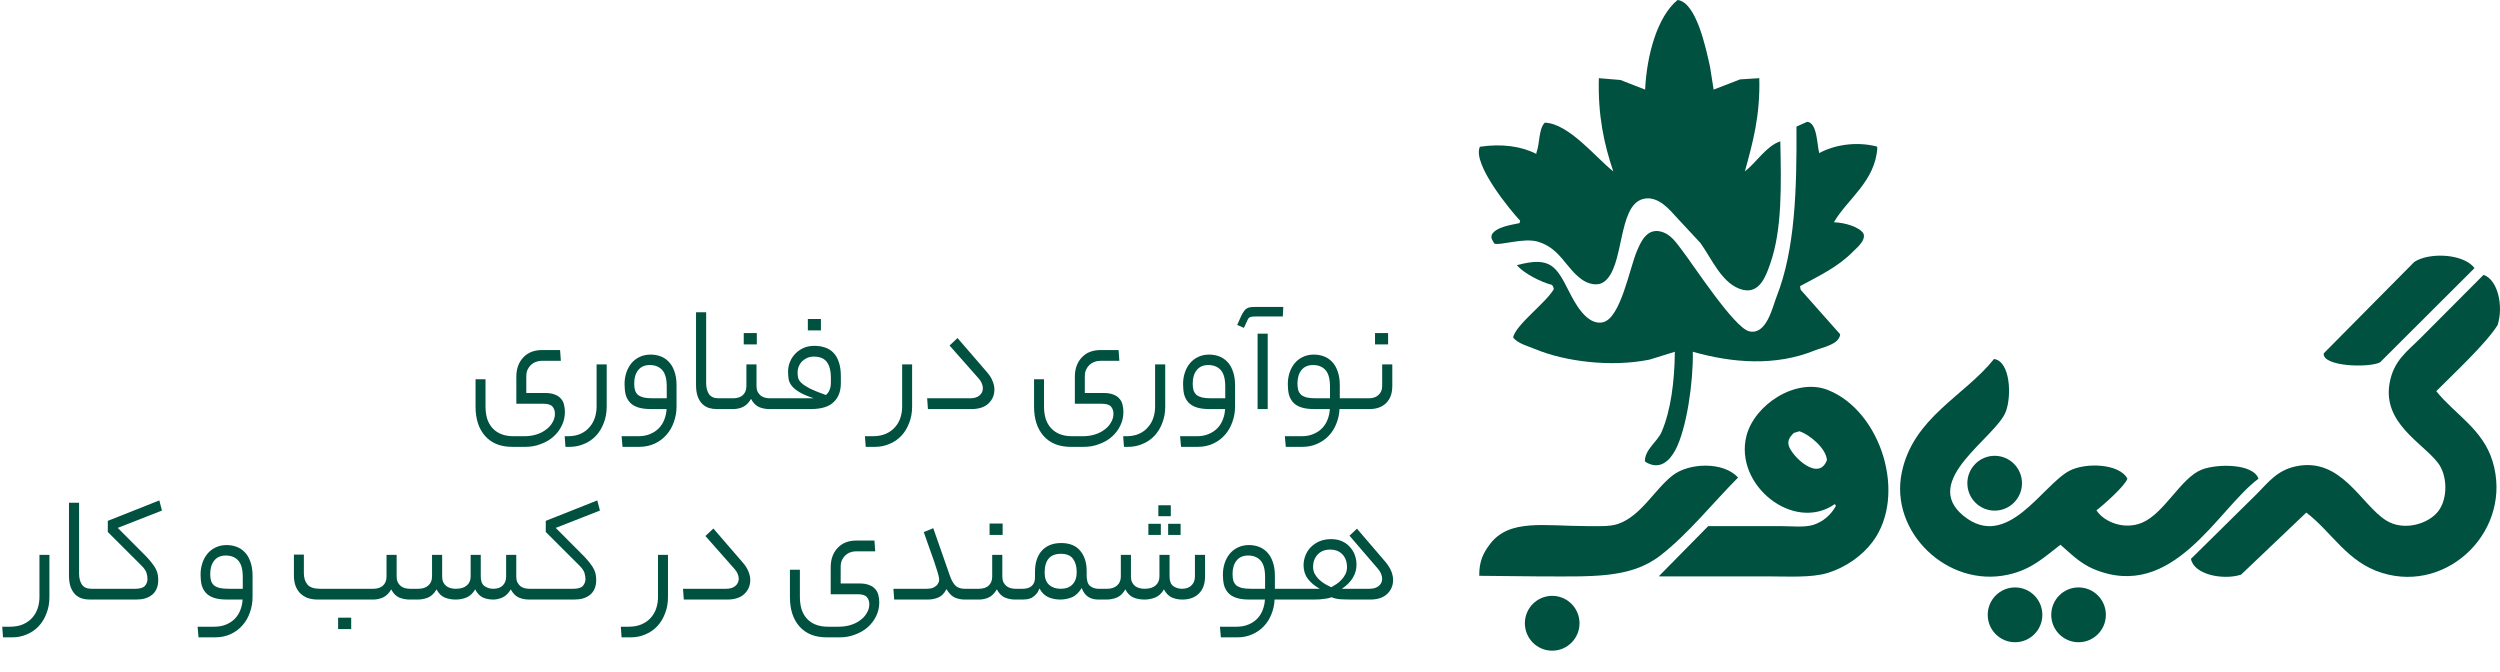 <svg xmlns="http://www.w3.org/2000/svg" xmlns:xlink="http://www.w3.org/1999/xlink" width="201" height="54" xml:space="preserve">  <defs>    <clipPath id="clip0">      <rect x="327" y="216" width="201" height="54"></rect>    </clipPath>  </defs>  <g clip-path="url(#clip0)" transform="translate(-327 -216)">    <path d="M124.796 47.763C126.009 47.763 126.993 48.747 126.993 49.96 126.993 51.174 126.009 52.158 124.796 52.158 123.583 52.158 122.6 51.174 122.6 49.96 122.6 48.747 123.583 47.763 124.796 47.763Z" fill="#005140" fill-rule="evenodd" transform="matrix(1 0 0 1.003 327 216)"></path>    <path d="M139.739 38.281C137.722 40.299 135.734 42.798 133.496 44.527 131.049 46.418 127.923 46.202 123.59 46.202 122.037 46.187 120.483 46.171 118.93 46.156 118.92 44.939 119.283 44.293 119.79 43.621 121.349 41.556 124.177 42.173 127.616 42.173 128.506 42.173 129.43 42.227 130.104 41.992 131.957 41.346 133.032 39.222 134.492 38.1 135.813 37.083 138.584 36.994 139.739 38.281L139.739 38.281Z" fill="#005140" fill-rule="evenodd" transform="matrix(1 0 0 1.003 327 216)"></path>    <path d="M134.877 0C136.369 0.167 137.144 3.802 137.486 5.351 137.583 5.962 137.679 6.572 137.776 7.183 138.484 6.91 139.193 6.637 139.902 6.363 140.417 6.331 140.932 6.299 141.447 6.267 141.528 9.292 140.916 11.456 140.288 13.739 141.174 13.068 142.029 11.68 143.138 11.329 143.208 14.84 143.3 18.398 142.317 21.163 142.019 22 141.522 23.558 140.143 23.236 138.469 22.845 137.612 20.705 136.713 19.476 136.069 18.785 135.424 18.094 134.78 17.403 134.292 16.882 133.308 15.614 132.075 15.957 130.021 16.526 130.628 21.466 128.935 22.609 128.378 22.985 127.616 22.714 127.196 22.416 125.875 21.48 125.461 19.929 123.669 19.379 122.515 19.026 120.605 19.708 120.142 19.524 120.035 19.302 119.822 19.116 119.949 18.801 120.269 18.21 121.418 18.039 122.171 17.885 122.187 17.821 122.203 17.756 122.22 17.692 121.511 16.95 118.342 13.149 118.983 11.763 120.751 11.499 122.335 11.723 123.524 12.341 123.524 12.309 123.524 12.277 123.524 12.245 123.816 11.508 123.691 10.355 124.2 9.834 126.14 9.883 128.404 12.741 129.708 13.739 128.957 11.53 128.466 9.242 128.548 6.267 129.128 6.315 129.708 6.363 130.288 6.412 130.948 6.669 131.608 6.926 132.268 7.183 132.397 4.433 133.242 1.33 134.877 0L134.877 0Z" fill="#005140" fill-rule="evenodd" transform="matrix(1 0 0 1.003 327 216)"></path>    <path d="M145.302 9.762C146.107 9.849 146.078 11.546 146.265 12.272 147.461 11.624 149.204 11.317 150.89 11.741 150.906 11.773 150.922 11.805 150.938 11.838 150.782 14.514 148.545 15.95 147.47 17.773 147.47 17.789 147.47 17.805 147.47 17.821 148.275 17.834 149.531 18.191 149.83 18.738 150.02 19.299 149.253 19.893 148.963 20.186 147.751 21.411 146.329 22.071 144.724 22.937 144.74 23.033 144.756 23.13 144.772 23.226 145.832 24.416 146.892 25.607 147.951 26.797 147.876 27.62 146.533 27.837 145.88 28.101 142.75 29.363 139.308 29.106 136.102 28.197 136.147 30.68 135.597 34.383 134.705 36.063 134.249 36.921 133.455 37.733 132.297 37.028 132.281 36.996 132.265 36.964 132.248 36.932 132.278 35.997 133.258 35.403 133.597 34.615 134.337 32.896 134.638 30.551 134.657 28.197 133.982 28.406 133.308 28.615 132.634 28.824 129.49 29.468 125.747 28.947 123.482 28.004 122.879 27.753 122.006 27.54 121.651 27.039 121.911 25.989 124.289 24.282 124.927 23.178 124.891 22.963 124.867 22.975 124.782 22.84 123.871 22.605 122.563 21.931 121.988 21.296 121.988 21.28 121.988 21.264 121.988 21.248 124.701 20.527 125.13 21.365 126.179 23.419 126.575 24.194 127.564 26.135 128.877 25.832 130.31 25.502 131.012 21.492 131.622 20.09 131.902 19.447 132.369 18.323 133.453 18.545 134.293 18.718 134.737 19.414 135.187 19.993 136.128 21.205 139.418 26.266 140.63 26.556 142.034 26.891 142.507 24.614 142.846 23.757 144.328 20.003 144.467 15.216 144.435 10.148 144.724 10.02 145.013 9.891 145.302 9.762L145.302 9.762Z" fill="#005140" fill-rule="evenodd" transform="matrix(1 0 0 1.003 327 216)"></path>    <path d="M198.952 21.489 191.353 29.048C190.438 29.504 186.69 29.385 186.829 28.324 189.265 25.887 191.675 23.43 194.112 20.992 195.321 20.208 198.07 20.326 198.952 21.49L198.952 21.489Z" fill="#005140" fill-rule="evenodd" transform="matrix(1 0 0 1.003 327 216)"></path>    <path d="M199.676 22.033C200.819 22.415 201.301 24.524 200.807 26.061 199.853 27.581 197.114 30.102 195.876 31.356 197.377 33.221 199.606 34.386 200.4 36.968 202.065 42.389 196.913 47.579 191.533 45.93 188.695 45.06 187.511 42.675 185.427 41.087L180.179 46.066C178.692 46.531 176.377 46.043 176.153 44.798 177.917 43.064 179.682 41.328 181.446 39.593 182.364 38.674 183.077 37.692 184.612 37.376 188.255 36.626 189.825 40.456 191.85 41.721 193.27 42.608 195.273 42.001 196.057 40.951 196.823 39.925 196.772 38.09 196.012 37.104 194.771 35.495 191.557 33.923 192.121 30.723 192.443 28.896 193.549 28.162 194.609 27.102 196.298 25.412 197.987 23.722 199.676 22.033L199.676 22.033Z" fill="#005140" fill-rule="evenodd" transform="matrix(1 0 0 1.003 327 216)"></path>    <path d="M160.321 28.776C161.624 28.966 161.752 31.706 161.271 32.986 160.483 35.081 154.35 38.518 157.878 41.359 161.388 44.184 164.198 38.881 166.382 37.738 167.697 37.05 170.422 37.165 171.042 38.371 170.855 38.952 169.079 40.513 168.554 40.906 169.155 41.842 170.785 42.502 172.218 41.902 174.03 41.143 175.34 38.303 177.013 37.647 178.264 37.157 181.16 37.15 181.582 38.371 178.308 40.789 174.719 48.289 168.328 45.613 167.215 45.147 166.499 44.382 165.659 43.667 164.365 44.651 163.368 45.642 161.452 46.066 156.576 47.143 151.906 42.639 152.902 37.874 153.826 33.455 157.92 31.765 160.321 28.776L160.321 28.776Z" fill="#005140" fill-rule="evenodd" transform="matrix(1 0 0 1.003 327 216)"></path>    <path d="M146.976 31.266C151.246 32.964 153.364 39.703 150.55 43.441 149.718 44.545 148.405 45.482 146.931 45.93 145.622 46.328 143.726 46.202 142.046 46.202 139.166 46.202 136.286 46.202 133.406 46.202 133.406 46.187 133.406 46.171 133.406 46.156 134.717 44.829 136.029 43.501 137.341 42.173 137.356 42.173 137.371 42.173 137.386 42.173 139.301 42.173 141.216 42.173 143.131 42.173 143.974 42.173 145.06 42.293 145.755 42.083 146.581 41.833 147.23 41.251 147.61 40.544 147.579 40.499 147.549 40.453 147.519 40.408 144.216 42.713 139.401 38.88 140.417 34.932 141.063 32.423 144.412 30.246 146.976 31.266L146.976 31.266ZM144.669 34.569C144.519 34.615 144.368 34.66 144.217 34.705 144.034 34.922 143.682 35.196 143.81 35.701 144.022 36.536 146.219 38.675 146.886 36.878 146.821 35.934 145.472 34.819 144.669 34.569L144.669 34.569Z" fill="#005140" fill-rule="evenodd" transform="matrix(1 0 0 1.003 327 216)"></path>    <path d="M160.372 36.537C161.584 36.537 162.568 37.521 162.568 38.734 162.568 39.948 161.584 40.932 160.372 40.932 159.159 40.932 158.175 39.948 158.175 38.734 158.175 37.521 159.159 36.537 160.372 36.537Z" fill="#005140" fill-rule="evenodd" transform="matrix(1 0 0 1.003 327 216)"></path>    <path d="M162.009 47.087C163.222 47.087 164.205 48.071 164.205 49.284 164.205 50.498 163.222 51.481 162.009 51.481 160.796 51.481 159.813 50.498 159.813 49.284 159.813 48.071 160.796 47.087 162.009 47.087Z" fill="#005140" fill-rule="evenodd" transform="matrix(1 0 0 1.003 327 216)"></path>    <path d="M167.116 47.087C168.329 47.087 169.312 48.071 169.312 49.284 169.312 50.498 168.329 51.481 167.116 51.481 165.903 51.481 164.92 50.498 164.92 49.284 164.92 48.071 165.903 47.087 167.116 47.087Z" fill="#005140" fill-rule="evenodd" transform="matrix(1 0 0 1.003 327 216)"></path>    <path d="M42.139 34.968C42.489 34.968 42.815 34.923 43.115 34.831 43.415 34.739 43.674 34.61 43.891 34.443 44.116 34.284 44.291 34.092 44.416 33.867 44.55 33.65 44.617 33.417 44.617 33.166 44.617 32.941 44.554 32.753 44.429 32.603 44.304 32.445 44.058 32.365 43.691 32.365L41.513 32.365 41.513 30.2C41.513 29.566 41.697 29.053 42.064 28.661 42.431 28.26 42.94 28.06 43.59 28.06L45.03 28.06 45.092 28.924 43.54 28.924C43.382 28.924 43.227 28.953 43.077 29.011 42.936 29.061 42.806 29.14 42.689 29.249 42.581 29.349 42.489 29.478 42.414 29.637 42.347 29.787 42.314 29.966 42.314 30.175L42.314 31.502 43.841 31.502C44.15 31.502 44.404 31.544 44.604 31.627 44.813 31.702 44.976 31.81 45.092 31.952 45.218 32.086 45.301 32.244 45.343 32.428 45.393 32.611 45.418 32.808 45.418 33.016 45.418 33.408 45.334 33.775 45.167 34.117 45.001 34.46 44.775 34.756 44.492 35.006 44.208 35.256 43.87 35.452 43.478 35.594 43.094 35.745 42.685 35.82 42.251 35.82L41.188 35.82C40.253 35.82 39.527 35.532 39.01 34.956 38.493 34.38 38.234 33.592 38.234 32.59L38.234 30.4 39.035 30.4 39.035 32.566C39.035 32.924 39.077 33.25 39.16 33.542 39.252 33.834 39.389 34.084 39.573 34.293 39.765 34.51 40.003 34.676 40.286 34.793 40.57 34.91 40.912 34.968 41.313 34.968L42.139 34.968ZM45.4 34.968 45.638 34.968C46.047 34.968 46.397 34.902 46.689 34.768 46.981 34.635 47.219 34.455 47.403 34.23 47.594 34.013 47.736 33.763 47.828 33.479 47.92 33.196 47.966 32.899 47.966 32.59L47.966 29.211 48.779 29.211 48.779 32.59C48.779 33.074 48.7 33.512 48.542 33.905 48.391 34.305 48.183 34.647 47.916 34.931 47.649 35.215 47.332 35.432 46.965 35.582 46.606 35.74 46.214 35.82 45.788 35.82L45.463 35.82 45.4 34.968ZM51.303 34.968C51.67 34.968 51.991 34.91 52.267 34.793 52.55 34.676 52.788 34.518 52.98 34.318 53.172 34.117 53.318 33.884 53.418 33.617 53.518 33.358 53.577 33.083 53.593 32.791L52.342 32.791C51.916 32.791 51.566 32.745 51.29 32.653 51.015 32.561 50.798 32.428 50.639 32.253 50.481 32.077 50.368 31.869 50.302 31.627 50.243 31.377 50.214 31.097 50.214 30.788 50.214 30.471 50.26 30.171 50.352 29.887 50.444 29.604 50.577 29.353 50.752 29.136 50.927 28.919 51.144 28.748 51.403 28.623 51.67 28.49 51.975 28.423 52.317 28.423 52.592 28.423 52.855 28.469 53.105 28.561 53.355 28.652 53.577 28.798 53.768 28.999 53.96 29.191 54.111 29.445 54.219 29.762 54.336 30.071 54.394 30.446 54.394 30.888L54.394 32.59C54.394 33.016 54.323 33.425 54.181 33.817 54.048 34.209 53.852 34.551 53.593 34.843 53.335 35.144 53.017 35.382 52.642 35.557 52.267 35.732 51.845 35.82 51.378 35.82L50.051 35.82 49.976 34.968 51.303 34.968ZM50.99 30.738C50.99 30.947 51.011 31.126 51.053 31.276 51.103 31.427 51.182 31.552 51.29 31.652 51.407 31.744 51.562 31.815 51.753 31.865 51.945 31.906 52.187 31.927 52.479 31.927L53.606 31.927 53.606 30.988C53.606 30.371 53.485 29.929 53.243 29.662 53.001 29.395 52.667 29.261 52.242 29.261 51.841 29.261 51.532 29.395 51.315 29.662 51.099 29.929 50.99 30.288 50.99 30.738ZM57.626 32.791C57.409 32.791 57.2 32.761 57 32.703 56.8 32.636 56.621 32.528 56.462 32.378 56.312 32.228 56.191 32.032 56.099 31.79 56.007 31.539 55.961 31.231 55.961 30.863L55.961 25.031 56.775 25.031 56.775 30.713C56.775 31.064 56.85 31.356 57 31.589 57.159 31.815 57.413 31.927 57.764 31.927L57.976 31.927C58.16 31.927 58.252 32.069 58.252 32.353 58.252 32.645 58.16 32.791 57.976 32.791L57.626 32.791ZM58.934 31.927C59.284 31.927 59.551 31.84 59.735 31.664 59.918 31.489 60.01 31.247 60.01 30.939L60.01 29.211 60.823 29.211 60.823 30.939C60.823 31.122 60.852 31.276 60.911 31.402 60.978 31.527 61.061 31.631 61.161 31.714 61.261 31.79 61.374 31.844 61.499 31.877 61.624 31.91 61.754 31.927 61.887 31.927L62.263 31.927C62.454 31.927 62.551 32.069 62.551 32.353 62.551 32.645 62.454 32.791 62.263 32.791L61.862 32.791C61.562 32.791 61.282 32.736 61.024 32.628 60.765 32.511 60.552 32.294 60.385 31.977 60.193 32.294 59.972 32.511 59.722 32.628 59.48 32.736 59.217 32.791 58.934 32.791L57.982 32.791C57.874 32.791 57.803 32.758 57.77 32.691 57.728 32.624 57.707 32.52 57.707 32.378 57.707 32.228 57.728 32.115 57.77 32.04 57.803 31.965 57.874 31.927 57.982 31.927L58.934 31.927ZM60.848 27.609 59.797 27.609 59.797 26.696 60.848 26.696 60.848 27.609ZM64.375 31.927C64.592 31.927 64.776 31.927 64.926 31.927 65.085 31.919 65.251 31.919 65.426 31.927 64.951 31.769 64.575 31.61 64.3 31.452 64.033 31.293 63.829 31.131 63.687 30.963 63.545 30.797 63.453 30.617 63.411 30.425 63.378 30.225 63.361 30.004 63.361 29.762 63.361 29.529 63.407 29.291 63.499 29.049 63.591 28.807 63.724 28.59 63.9 28.398 64.083 28.198 64.304 28.035 64.563 27.91 64.83 27.785 65.135 27.722 65.476 27.722 65.794 27.722 66.081 27.768 66.34 27.86 66.599 27.943 66.82 28.081 67.003 28.273 67.195 28.465 67.341 28.715 67.441 29.024 67.55 29.332 67.604 29.712 67.604 30.163L67.604 30.726C67.604 31.368 67.408 31.873 67.016 32.24 66.632 32.607 66.023 32.791 65.189 32.791L62.26 32.791C62.152 32.791 62.081 32.758 62.047 32.691 62.006 32.624 61.985 32.52 61.985 32.378 61.985 32.228 62.006 32.115 62.047 32.04 62.081 31.965 62.152 31.927 62.26 31.927L64.375 31.927ZM65.426 28.586C65.226 28.586 65.043 28.623 64.876 28.698 64.717 28.773 64.58 28.869 64.463 28.986 64.354 29.103 64.271 29.236 64.212 29.387 64.154 29.537 64.125 29.691 64.125 29.85 64.125 30.008 64.141 30.158 64.175 30.3 64.208 30.434 64.3 30.571 64.45 30.713 64.6 30.847 64.826 30.993 65.126 31.151 65.435 31.301 65.86 31.472 66.403 31.664 66.67 31.439 66.803 31.105 66.803 30.663L66.803 30.25C66.803 29.733 66.699 29.328 66.49 29.036 66.282 28.736 65.927 28.586 65.426 28.586ZM66.002 26.483 64.951 26.483 64.951 25.569 66.002 25.569 66.002 26.483ZM73.334 32.59C73.334 33.074 73.255 33.512 73.096 33.905 72.946 34.305 72.737 34.647 72.47 34.931 72.203 35.215 71.886 35.432 71.519 35.582 71.16 35.74 70.768 35.82 70.343 35.82L69.604 35.82 69.541 34.968 70.155 34.968C70.572 34.968 70.931 34.902 71.231 34.768 71.531 34.635 71.778 34.455 71.969 34.23 72.162 34.013 72.303 33.763 72.395 33.479 72.487 33.196 72.533 32.899 72.533 32.59L72.533 29.211 73.334 29.211 73.334 32.59ZM79.336 29.812C79.553 30.054 79.708 30.296 79.799 30.538 79.9 30.771 79.95 31.001 79.95 31.226 79.95 31.677 79.787 32.052 79.462 32.353 79.144 32.645 78.69 32.791 78.097 32.791L74.606 32.791 74.543 31.927 77.997 31.927C78.323 31.927 78.573 31.852 78.748 31.702 78.932 31.552 79.023 31.356 79.023 31.114 79.023 30.997 78.994 30.868 78.936 30.726 78.877 30.584 78.79 30.45 78.673 30.325L76.345 27.697 76.984 27.096 79.336 29.812ZM87.043 34.968C87.394 34.968 87.719 34.923 88.019 34.831 88.32 34.739 88.578 34.61 88.795 34.443 89.021 34.284 89.196 34.092 89.321 33.867 89.454 33.65 89.521 33.417 89.521 33.166 89.521 32.941 89.459 32.753 89.334 32.603 89.209 32.445 88.962 32.365 88.595 32.365L86.418 32.365 86.418 30.2C86.418 29.566 86.601 29.053 86.968 28.661 87.335 28.26 87.844 28.06 88.495 28.06L89.934 28.06 89.997 28.924 88.445 28.924C88.287 28.924 88.132 28.953 87.982 29.011 87.84 29.061 87.711 29.14 87.594 29.249 87.486 29.349 87.394 29.478 87.319 29.637 87.252 29.787 87.219 29.966 87.219 30.175L87.219 31.502 88.745 31.502C89.054 31.502 89.309 31.544 89.509 31.627 89.717 31.702 89.88 31.81 89.997 31.952 90.122 32.086 90.205 32.244 90.247 32.428 90.297 32.611 90.322 32.808 90.322 33.016 90.322 33.408 90.239 33.775 90.072 34.117 89.905 34.46 89.68 34.756 89.396 35.006 89.113 35.256 88.775 35.452 88.382 35.594 87.999 35.745 87.59 35.82 87.156 35.82L86.092 35.82C85.158 35.82 84.432 35.532 83.914 34.956 83.397 34.38 83.138 33.592 83.138 32.59L83.138 30.4 83.939 30.4 83.939 32.566C83.939 32.924 83.981 33.25 84.065 33.542 84.156 33.834 84.294 34.084 84.478 34.293 84.67 34.51 84.907 34.676 85.191 34.793 85.475 34.91 85.817 34.968 86.217 34.968L87.043 34.968ZM90.305 34.968 90.542 34.968C90.951 34.968 91.302 34.902 91.594 34.768 91.886 34.635 92.124 34.455 92.307 34.23 92.499 34.013 92.641 33.763 92.733 33.479 92.825 33.196 92.87 32.899 92.87 32.59L92.87 29.211 93.684 29.211 93.684 32.59C93.684 33.074 93.604 33.512 93.446 33.905 93.296 34.305 93.087 34.647 92.82 34.931 92.553 35.215 92.236 35.432 91.869 35.582 91.51 35.74 91.118 35.82 90.693 35.82L90.367 35.82 90.305 34.968ZM96.207 34.968C96.574 34.968 96.896 34.91 97.171 34.793 97.455 34.676 97.692 34.518 97.885 34.318 98.076 34.117 98.222 33.884 98.323 33.617 98.423 33.358 98.481 33.083 98.498 32.791L97.246 32.791C96.821 32.791 96.47 32.745 96.195 32.653 95.92 32.561 95.703 32.428 95.544 32.253 95.385 32.077 95.273 31.869 95.206 31.627 95.148 31.377 95.119 31.097 95.119 30.788 95.119 30.471 95.164 30.171 95.256 29.887 95.348 29.604 95.481 29.353 95.657 29.136 95.832 28.919 96.049 28.748 96.308 28.623 96.574 28.49 96.879 28.423 97.221 28.423 97.496 28.423 97.759 28.469 98.01 28.561 98.26 28.652 98.481 28.798 98.673 28.999 98.865 29.191 99.015 29.445 99.124 29.762 99.24 30.071 99.299 30.446 99.299 30.888L99.299 32.59C99.299 33.016 99.228 33.425 99.086 33.817 98.952 34.209 98.756 34.551 98.498 34.843 98.239 35.144 97.922 35.382 97.547 35.557 97.171 35.732 96.75 35.82 96.282 35.82L94.956 35.82 94.881 34.968 96.207 34.968ZM95.894 30.738C95.894 30.947 95.915 31.126 95.957 31.276 96.007 31.427 96.086 31.552 96.195 31.652 96.311 31.744 96.466 31.815 96.658 31.865 96.85 31.906 97.092 31.927 97.384 31.927L98.51 31.927 98.51 30.988C98.51 30.371 98.389 29.929 98.147 29.662 97.905 29.395 97.572 29.261 97.146 29.261 96.746 29.261 96.437 29.395 96.22 29.662 96.003 29.929 95.894 30.288 95.894 30.738ZM101.11 26.746 101.924 26.746 101.924 32.791 101.11 32.791 101.11 26.746ZM100.897 25.369C100.739 25.369 100.61 25.386 100.51 25.419 100.418 25.452 100.339 25.552 100.272 25.72L100.009 26.283 99.471 26.045 99.796 25.319C99.871 25.169 99.942 25.048 100.009 24.956 100.076 24.856 100.151 24.781 100.234 24.731 100.309 24.681 100.397 24.647 100.497 24.631 100.606 24.614 100.731 24.606 100.872 24.606L103.175 24.606 103.138 25.369 100.897 25.369ZM104.628 34.968C104.996 34.968 105.317 34.91 105.592 34.793 105.876 34.676 106.114 34.518 106.305 34.318 106.497 34.117 106.643 33.884 106.744 33.617 106.844 33.358 106.902 33.083 106.919 32.791L105.667 32.791C105.242 32.791 104.891 32.745 104.616 32.653 104.341 32.561 104.124 32.428 103.965 32.253 103.807 32.077 103.694 31.869 103.627 31.627 103.569 31.377 103.54 31.097 103.54 30.788 103.54 30.471 103.586 30.171 103.677 29.887 103.769 29.604 103.902 29.353 104.078 29.136 104.253 28.919 104.47 28.748 104.729 28.623 104.996 28.49 105.3 28.423 105.642 28.423 105.917 28.423 106.18 28.469 106.431 28.561 106.681 28.652 106.902 28.798 107.094 28.999 107.286 29.191 107.436 29.445 107.545 29.762 107.661 30.071 107.72 30.446 107.72 30.888L107.72 31.927 108.921 31.927C109.021 31.927 109.088 31.965 109.121 32.04 109.163 32.107 109.184 32.211 109.184 32.353 109.184 32.503 109.163 32.616 109.121 32.691 109.088 32.758 109.021 32.791 108.921 32.791L107.695 32.791C107.678 33.2 107.595 33.587 107.444 33.955 107.303 34.322 107.102 34.643 106.844 34.918 106.585 35.194 106.276 35.411 105.917 35.569 105.559 35.736 105.154 35.82 104.703 35.82L103.377 35.82 103.302 34.968 104.628 34.968ZM104.316 30.738C104.316 30.947 104.337 31.126 104.378 31.276 104.428 31.427 104.507 31.552 104.616 31.652 104.733 31.744 104.887 31.815 105.079 31.865 105.271 31.906 105.513 31.927 105.805 31.927L106.931 31.927 106.931 30.988C106.931 30.371 106.81 29.929 106.568 29.662 106.327 29.395 105.993 29.261 105.567 29.261 105.167 29.261 104.858 29.395 104.641 29.662 104.424 29.929 104.316 30.288 104.316 30.738ZM110.051 31.927C110.376 31.927 110.635 31.84 110.827 31.664 111.027 31.489 111.127 31.247 111.127 30.939L111.127 29.211 111.941 29.211 111.941 30.939C111.941 31.531 111.774 31.99 111.44 32.315 111.115 32.632 110.668 32.791 110.101 32.791L108.924 32.791C108.816 32.791 108.745 32.758 108.712 32.691 108.67 32.624 108.649 32.52 108.649 32.378 108.649 32.228 108.67 32.115 108.712 32.04 108.745 31.965 108.816 31.927 108.924 31.927L110.051 31.927ZM111.603 27.609 110.552 27.609 110.552 26.696 111.603 26.696 111.603 27.609ZM3.973 47.859C3.973 48.343 3.893 48.781 3.735 49.174 3.585 49.574 3.376 49.916 3.109 50.2 2.842 50.483 2.525 50.701 2.158 50.851 1.799 51.009 1.407 51.089 0.981 51.089L0.243 51.089 0.18 50.237 0.794 50.237C1.211 50.237 1.57 50.171 1.87 50.037 2.17 49.904 2.417 49.724 2.608 49.499 2.8 49.282 2.942 49.032 3.034 48.748 3.126 48.465 3.172 48.168 3.172 47.859L3.172 44.48 3.973 44.48 3.973 47.859ZM7.209 48.06C6.992 48.06 6.784 48.031 6.583 47.972 6.383 47.905 6.204 47.797 6.045 47.647 5.895 47.497 5.774 47.301 5.682 47.059 5.591 46.808 5.545 46.5 5.545 46.132L5.545 40.3 6.358 40.3 6.358 45.982C6.358 46.333 6.433 46.625 6.583 46.858 6.742 47.084 6.997 47.196 7.347 47.196L7.56 47.196C7.743 47.196 7.835 47.338 7.835 47.622 7.835 47.914 7.743 48.06 7.56 48.06L7.209 48.06ZM10.87 47.196C11.245 47.196 11.504 47.121 11.646 46.971 11.787 46.812 11.858 46.625 11.858 46.408 11.858 46.266 11.833 46.107 11.783 45.932 11.733 45.757 11.596 45.557 11.37 45.331L8.667 42.641 8.667 41.752 12.81 40.112 13.022 40.926 9.468 42.315 11.733 44.581C11.934 44.789 12.096 44.977 12.221 45.144 12.355 45.311 12.459 45.469 12.534 45.619 12.609 45.769 12.659 45.915 12.684 46.057 12.71 46.199 12.722 46.349 12.722 46.508 12.722 46.775 12.676 47.008 12.584 47.209 12.501 47.401 12.38 47.559 12.221 47.684 12.063 47.809 11.875 47.905 11.658 47.972 11.441 48.031 11.203 48.06 10.945 48.06L7.566 48.06C7.457 48.06 7.386 48.026 7.353 47.96 7.311 47.893 7.29 47.789 7.29 47.647 7.29 47.497 7.311 47.384 7.353 47.309 7.386 47.234 7.457 47.196 7.566 47.196L10.87 47.196ZM17.215 50.237C17.582 50.237 17.903 50.179 18.179 50.062 18.462 49.945 18.7 49.787 18.892 49.587 19.084 49.386 19.23 49.153 19.33 48.886 19.43 48.627 19.489 48.352 19.505 48.06L18.254 48.06C17.828 48.06 17.478 48.014 17.203 47.922 16.927 47.83 16.71 47.697 16.552 47.522 16.393 47.346 16.281 47.138 16.214 46.896 16.155 46.645 16.126 46.366 16.126 46.057 16.126 45.74 16.172 45.44 16.264 45.156 16.356 44.873 16.489 44.622 16.664 44.405 16.84 44.188 17.056 44.017 17.315 43.892 17.582 43.759 17.887 43.692 18.229 43.692 18.504 43.692 18.767 43.738 19.017 43.83 19.268 43.921 19.489 44.067 19.681 44.268 19.872 44.46 20.023 44.714 20.131 45.031 20.248 45.34 20.306 45.715 20.306 46.157L20.306 47.859C20.306 48.285 20.235 48.694 20.094 49.086 19.96 49.478 19.764 49.82 19.505 50.112 19.247 50.413 18.93 50.651 18.554 50.826 18.179 51.001 17.757 51.089 17.29 51.089L15.963 51.089 15.888 50.237 17.215 50.237ZM16.902 46.007C16.902 46.216 16.923 46.395 16.965 46.545 17.015 46.696 17.094 46.821 17.203 46.921 17.319 47.013 17.474 47.084 17.666 47.134 17.858 47.175 18.099 47.196 18.392 47.196L19.518 47.196 19.518 46.258C19.518 45.64 19.397 45.198 19.155 44.931 18.913 44.664 18.579 44.53 18.154 44.53 17.753 44.53 17.445 44.664 17.228 44.931 17.011 45.198 16.902 45.557 16.902 46.007ZM30 47.196C30.351 47.196 30.618 47.109 30.801 46.933 30.985 46.758 31.077 46.516 31.077 46.208L31.077 44.48 31.89 44.48 31.89 46.208C31.89 46.391 31.919 46.545 31.978 46.671 32.044 46.796 32.128 46.9 32.228 46.983 32.328 47.059 32.441 47.113 32.566 47.146 32.699 47.179 32.833 47.196 32.967 47.196L33.167 47.196C33.275 47.196 33.346 47.234 33.38 47.309 33.421 47.376 33.442 47.48 33.442 47.622 33.442 47.772 33.421 47.885 33.38 47.96 33.346 48.026 33.275 48.06 33.167 48.06L32.941 48.06C32.641 48.06 32.357 48.005 32.09 47.897 31.832 47.78 31.619 47.563 31.452 47.246 31.268 47.563 31.047 47.78 30.789 47.897 30.538 48.005 30.276 48.06 30 48.06L25.557 48.06C25.215 48.06 24.919 48.01 24.669 47.91 24.427 47.801 24.226 47.659 24.068 47.484 23.918 47.309 23.805 47.104 23.73 46.871 23.663 46.637 23.63 46.391 23.63 46.132L23.63 44.455 24.431 44.455 24.431 45.945C24.431 46.32 24.527 46.625 24.719 46.858 24.91 47.084 25.248 47.196 25.733 47.196L30 47.196ZM28.236 50.425 27.184 50.425 27.184 49.512 28.236 49.512 28.236 50.425ZM33.622 47.196C33.972 47.196 34.243 47.109 34.435 46.933 34.636 46.758 34.736 46.516 34.736 46.208L34.736 44.48 35.549 44.48 35.549 46.208C35.549 46.391 35.578 46.545 35.637 46.671 35.703 46.796 35.787 46.9 35.887 46.983 35.995 47.059 36.112 47.113 36.238 47.146 36.371 47.179 36.504 47.196 36.638 47.196 37.03 47.196 37.326 47.109 37.527 46.933 37.735 46.758 37.84 46.516 37.84 46.208L37.84 44.48 38.653 44.48 38.653 46.208C38.653 46.575 38.753 46.833 38.953 46.983 39.162 47.125 39.395 47.196 39.654 47.196 39.988 47.196 40.243 47.109 40.418 46.933 40.601 46.758 40.693 46.516 40.693 46.208L40.693 44.48 41.507 44.48 41.507 46.208C41.507 46.391 41.536 46.545 41.594 46.671 41.661 46.796 41.74 46.9 41.832 46.983 41.932 47.059 42.045 47.113 42.17 47.146 42.295 47.179 42.42 47.196 42.545 47.196L42.783 47.196C42.892 47.196 42.962 47.234 42.996 47.309 43.038 47.376 43.059 47.48 43.059 47.622 43.059 47.772 43.038 47.885 42.996 47.96 42.962 48.026 42.892 48.06 42.783 48.06L42.545 48.06C42.245 48.06 41.965 48.005 41.707 47.897 41.448 47.78 41.235 47.563 41.069 47.246 40.877 47.563 40.651 47.78 40.393 47.897 40.142 48.005 39.896 48.06 39.654 48.06 39.354 48.06 39.079 48.005 38.828 47.897 38.578 47.78 38.369 47.563 38.203 47.246 38.019 47.563 37.785 47.78 37.502 47.897 37.226 48.005 36.938 48.06 36.638 48.06 36.313 48.06 36.016 48.005 35.749 47.897 35.482 47.78 35.265 47.563 35.099 47.246 34.915 47.563 34.69 47.78 34.423 47.897 34.156 48.005 33.872 48.06 33.572 48.06L33.171 48.06C33.063 48.06 32.992 48.026 32.959 47.96 32.917 47.893 32.896 47.789 32.896 47.647 32.896 47.497 32.917 47.384 32.959 47.309 32.992 47.234 33.063 47.196 33.171 47.196L33.622 47.196ZM46.082 47.196C46.457 47.196 46.716 47.121 46.858 46.971 47 46.812 47.071 46.625 47.071 46.408 47.071 46.266 47.045 46.107 46.995 45.932 46.945 45.757 46.808 45.557 46.582 45.331L43.879 42.641 43.879 41.752 48.022 40.112 48.234 40.926 44.68 42.315 46.945 44.581C47.146 44.789 47.308 44.977 47.434 45.144 47.567 45.311 47.671 45.469 47.746 45.619 47.822 45.769 47.871 45.915 47.897 46.057 47.922 46.199 47.934 46.349 47.934 46.508 47.934 46.775 47.888 47.008 47.797 47.209 47.713 47.401 47.592 47.559 47.434 47.684 47.275 47.809 47.087 47.905 46.87 47.972 46.654 48.031 46.416 48.06 46.157 48.06L42.778 48.06C42.669 48.06 42.599 48.026 42.565 47.96 42.523 47.893 42.502 47.789 42.502 47.647 42.502 47.497 42.523 47.384 42.565 47.309 42.599 47.234 42.669 47.196 42.778 47.196L46.082 47.196ZM53.705 47.859C53.705 48.343 53.626 48.781 53.467 49.174 53.317 49.574 53.108 49.916 52.841 50.2 52.574 50.483 52.257 50.701 51.89 50.851 51.531 51.009 51.139 51.089 50.714 51.089L49.975 51.089 49.913 50.237 50.526 50.237C50.943 50.237 51.302 50.171 51.602 50.037 51.903 49.904 52.149 49.724 52.341 49.499 52.533 49.282 52.675 49.032 52.766 48.748 52.858 48.465 52.904 48.168 52.904 47.859L52.904 44.48 53.705 44.48 53.705 47.859ZM59.708 45.081C59.924 45.323 60.079 45.565 60.171 45.807 60.271 46.041 60.321 46.27 60.321 46.495 60.321 46.946 60.158 47.321 59.833 47.622 59.516 47.914 59.061 48.06 58.468 48.06L54.977 48.06 54.914 47.196 58.368 47.196C58.694 47.196 58.944 47.121 59.119 46.971 59.303 46.821 59.395 46.625 59.395 46.383 59.395 46.266 59.365 46.137 59.307 45.995 59.248 45.853 59.161 45.719 59.044 45.594L56.716 42.966 57.355 42.365 59.708 45.081ZM67.414 50.237C67.765 50.237 68.09 50.192 68.391 50.1 68.691 50.008 68.95 49.879 69.166 49.712 69.392 49.553 69.567 49.361 69.692 49.136 69.826 48.919 69.892 48.686 69.892 48.435 69.892 48.21 69.83 48.022 69.705 47.872 69.579 47.714 69.334 47.634 68.966 47.634L66.789 47.634 66.789 45.469C66.789 44.835 66.972 44.322 67.339 43.93 67.707 43.529 68.215 43.329 68.866 43.329L70.305 43.329 70.368 44.193 68.816 44.193C68.658 44.193 68.503 44.222 68.353 44.28 68.211 44.33 68.082 44.41 67.965 44.518 67.857 44.618 67.765 44.747 67.69 44.906 67.623 45.056 67.59 45.236 67.59 45.444L67.59 46.771 69.117 46.771C69.425 46.771 69.68 46.812 69.88 46.896 70.088 46.971 70.251 47.079 70.368 47.221 70.493 47.355 70.576 47.513 70.618 47.697 70.668 47.88 70.693 48.077 70.693 48.285 70.693 48.677 70.61 49.044 70.443 49.386 70.276 49.729 70.051 50.025 69.767 50.275 69.484 50.525 69.146 50.721 68.754 50.863 68.37 51.014 67.961 51.089 67.527 51.089L66.463 51.089C65.529 51.089 64.803 50.801 64.285 50.225 63.768 49.649 63.51 48.861 63.51 47.859L63.51 45.669 64.311 45.669 64.311 47.834C64.311 48.193 64.352 48.519 64.436 48.811 64.528 49.103 64.665 49.353 64.849 49.562 65.041 49.779 65.278 49.945 65.562 50.062 65.846 50.179 66.188 50.237 66.588 50.237L67.414 50.237ZM74.508 47.196C74.691 47.196 74.846 47.175 74.971 47.134 75.096 47.084 75.196 47.025 75.271 46.958 75.355 46.883 75.413 46.804 75.447 46.721 75.488 46.637 75.509 46.558 75.509 46.483 75.509 46.4 75.492 46.287 75.459 46.145 75.426 46.003 75.363 45.794 75.271 45.519 75.188 45.244 75.063 44.877 74.896 44.418 74.737 43.959 74.529 43.371 74.27 42.653L75.034 42.34 76.373 46.157C76.506 46.533 76.661 46.8 76.836 46.958 77.011 47.117 77.257 47.196 77.574 47.196L77.749 47.196C77.933 47.196 78.025 47.338 78.025 47.622 78.025 47.914 77.933 48.06 77.749 48.06L77.574 48.06C77.299 48.06 77.036 48.01 76.786 47.91 76.535 47.801 76.306 47.572 76.097 47.221 75.922 47.563 75.701 47.789 75.434 47.897 75.175 48.005 74.892 48.06 74.583 48.06L71.892 48.06 71.83 47.196 74.508 47.196ZM78.697 47.196C79.047 47.196 79.314 47.109 79.498 46.933 79.681 46.758 79.773 46.516 79.773 46.208L79.773 44.48 80.587 44.48 80.587 46.208C80.587 46.391 80.616 46.545 80.674 46.671 80.741 46.796 80.825 46.9 80.925 46.983 81.025 47.059 81.137 47.113 81.263 47.146 81.388 47.179 81.517 47.196 81.651 47.196L82.026 47.196C82.218 47.196 82.314 47.338 82.314 47.622 82.314 47.914 82.218 48.06 82.026 48.06L81.626 48.06C81.325 48.06 81.046 48.005 80.787 47.897 80.528 47.78 80.315 47.563 80.149 47.246 79.957 47.563 79.736 47.78 79.485 47.897 79.243 48.005 78.981 48.06 78.697 48.06L77.746 48.06C77.637 48.06 77.566 48.026 77.533 47.96 77.491 47.893 77.47 47.789 77.47 47.647 77.47 47.497 77.491 47.384 77.533 47.309 77.566 47.234 77.637 47.196 77.746 47.196L78.697 47.196ZM80.612 42.878 79.561 42.878 79.561 41.965 80.612 41.965 80.612 42.878ZM82.224 47.196C82.549 47.196 82.795 47.117 82.962 46.958 83.129 46.8 83.213 46.587 83.213 46.32L83.213 45.844C83.213 45.119 83.396 44.551 83.763 44.142 84.139 43.734 84.656 43.529 85.315 43.529 85.999 43.529 86.512 43.738 86.855 44.155 87.197 44.572 87.368 45.106 87.368 45.757L87.368 46.145C87.368 46.545 87.459 46.821 87.643 46.971 87.826 47.121 88.056 47.196 88.331 47.196L88.544 47.196C88.653 47.196 88.723 47.234 88.757 47.309 88.799 47.376 88.82 47.48 88.82 47.622 88.82 47.772 88.799 47.885 88.757 47.96 88.723 48.026 88.653 48.06 88.544 48.06L88.331 48.06C88.198 48.06 88.064 48.047 87.931 48.022 87.806 47.997 87.681 47.951 87.555 47.885 87.439 47.818 87.33 47.726 87.23 47.609 87.13 47.484 87.042 47.326 86.967 47.134 86.742 47.509 86.475 47.759 86.166 47.885 85.866 48.002 85.557 48.06 85.24 48.06 84.906 48.06 84.589 47.997 84.289 47.872 83.989 47.739 83.751 47.505 83.575 47.171 83.5 47.363 83.409 47.517 83.3 47.634 83.192 47.751 83.079 47.843 82.962 47.91 82.845 47.968 82.72 48.01 82.587 48.035 82.462 48.051 82.34 48.06 82.224 48.06L82.023 48.06C81.915 48.06 81.844 48.026 81.811 47.96 81.769 47.893 81.748 47.789 81.748 47.647 81.748 47.497 81.769 47.384 81.811 47.309 81.844 47.234 81.915 47.196 82.023 47.196L82.224 47.196ZM86.567 45.857C86.567 45.423 86.471 45.073 86.279 44.806 86.087 44.53 85.757 44.393 85.29 44.393 84.422 44.393 83.989 44.898 83.989 45.907 83.989 46.333 84.105 46.654 84.339 46.871 84.581 47.088 84.89 47.196 85.265 47.196 85.691 47.196 86.012 47.079 86.229 46.846 86.454 46.612 86.567 46.283 86.567 45.857ZM89.001 47.196C89.351 47.196 89.622 47.109 89.814 46.933 90.014 46.758 90.115 46.516 90.115 46.208L90.115 44.48 90.928 44.48 90.928 46.208C90.928 46.391 90.957 46.545 91.016 46.671 91.082 46.796 91.166 46.9 91.266 46.983 91.374 47.059 91.491 47.113 91.617 47.146 91.75 47.179 91.883 47.196 92.017 47.196 92.409 47.196 92.705 47.109 92.906 46.933 93.114 46.758 93.219 46.516 93.219 46.208L93.219 44.48 94.032 44.48 94.032 46.208C94.032 46.575 94.132 46.833 94.332 46.983 94.541 47.125 94.774 47.196 95.033 47.196 95.35 47.196 95.6 47.109 95.784 46.933 95.976 46.758 96.072 46.516 96.072 46.208L96.072 44.48 96.885 44.48 96.885 46.208C96.885 46.8 96.719 47.259 96.385 47.584 96.059 47.901 95.617 48.06 95.058 48.06 94.758 48.06 94.478 48.005 94.22 47.897 93.961 47.78 93.748 47.563 93.581 47.246 93.398 47.563 93.164 47.78 92.88 47.897 92.605 48.005 92.317 48.06 92.017 48.06 91.692 48.06 91.395 48.005 91.128 47.897 90.861 47.78 90.644 47.563 90.478 47.246 90.294 47.563 90.069 47.78 89.802 47.897 89.535 48.005 89.251 48.06 88.951 48.06L88.55 48.06C88.442 48.06 88.371 48.026 88.337 47.96 88.296 47.893 88.275 47.789 88.275 47.647 88.275 47.497 88.296 47.384 88.337 47.309 88.371 47.234 88.442 47.196 88.55 47.196L89.001 47.196ZM94.132 41.377 93.131 41.377 93.131 40.5 94.132 40.5 94.132 41.377ZM94.921 42.878 93.919 42.878 93.919 41.99 94.921 41.99 94.921 42.878ZM93.331 42.878 92.33 42.878 92.33 41.99 93.331 41.99 93.331 42.878ZM99.41 50.237C99.777 50.237 100.098 50.179 100.373 50.062 100.657 49.945 100.895 49.787 101.087 49.587 101.278 49.386 101.425 49.153 101.525 48.886 101.625 48.627 101.683 48.352 101.7 48.06L100.448 48.06C100.023 48.06 99.672 48.014 99.397 47.922 99.122 47.83 98.905 47.697 98.746 47.522 98.588 47.346 98.475 47.138 98.408 46.896 98.35 46.645 98.321 46.366 98.321 46.057 98.321 45.74 98.367 45.44 98.459 45.156 98.55 44.873 98.684 44.622 98.859 44.405 99.034 44.188 99.251 44.017 99.51 43.892 99.777 43.759 100.081 43.692 100.423 43.692 100.699 43.692 100.962 43.738 101.212 43.83 101.462 43.921 101.683 44.067 101.875 44.268 102.067 44.46 102.217 44.714 102.326 45.031 102.442 45.34 102.501 45.715 102.501 46.157L102.501 47.196 103.702 47.196C103.803 47.196 103.869 47.234 103.903 47.309 103.944 47.376 103.965 47.48 103.965 47.622 103.965 47.772 103.944 47.885 103.903 47.96 103.869 48.026 103.803 48.06 103.702 48.06L102.476 48.06C102.459 48.468 102.376 48.856 102.226 49.224 102.084 49.591 101.883 49.912 101.625 50.187 101.366 50.463 101.057 50.68 100.699 50.838 100.34 51.005 99.935 51.089 99.485 51.089L98.158 51.089 98.083 50.237 99.41 50.237ZM99.097 46.007C99.097 46.216 99.118 46.395 99.159 46.545 99.209 46.696 99.288 46.821 99.397 46.921 99.514 47.013 99.668 47.084 99.86 47.134 100.052 47.175 100.294 47.196 100.586 47.196L101.713 47.196 101.713 46.258C101.713 45.64 101.591 45.198 101.35 44.931 101.108 44.664 100.774 44.53 100.348 44.53 99.948 44.53 99.639 44.664 99.422 44.931 99.205 45.198 99.097 45.557 99.097 46.007ZM106.935 44.055C106.517 44.055 106.184 44.188 105.934 44.455 105.691 44.722 105.571 45.048 105.571 45.431 105.571 45.648 105.616 45.84 105.708 46.007 105.8 46.174 105.917 46.324 106.059 46.458 106.2 46.591 106.355 46.708 106.522 46.808 106.697 46.908 106.868 46.996 107.035 47.071 107.16 46.996 107.298 46.913 107.448 46.821 107.598 46.721 107.736 46.604 107.861 46.47 107.986 46.337 108.09 46.187 108.174 46.02 108.257 45.853 108.299 45.669 108.299 45.469 108.299 45.044 108.178 44.701 107.936 44.443 107.694 44.184 107.36 44.055 106.935 44.055ZM103.706 48.06C103.597 48.06 103.526 48.026 103.493 47.96 103.451 47.893 103.43 47.789 103.43 47.647 103.43 47.497 103.451 47.384 103.493 47.309 103.526 47.234 103.597 47.196 103.706 47.196L106.109 47.196C105.716 46.979 105.399 46.716 105.158 46.408 104.924 46.099 104.807 45.736 104.807 45.319 104.807 45.044 104.857 44.781 104.957 44.53 105.057 44.272 105.203 44.047 105.395 43.855 105.587 43.663 105.817 43.508 106.084 43.392 106.359 43.275 106.672 43.216 107.022 43.216 107.364 43.216 107.661 43.275 107.911 43.392 108.17 43.508 108.382 43.667 108.549 43.867 108.724 44.059 108.854 44.276 108.937 44.518 109.021 44.76 109.062 45.006 109.062 45.256 109.062 46.024 108.67 46.671 107.886 47.196L110.101 47.196C110.427 47.196 110.677 47.121 110.852 46.971 111.036 46.821 111.127 46.625 111.127 46.383 111.127 46.266 111.098 46.141 111.04 46.007 110.99 45.865 110.898 45.719 110.765 45.569L108.499 42.941 109.1 42.378 111.403 45.056C111.62 45.323 111.774 45.573 111.866 45.807 111.958 46.041 112.004 46.27 112.004 46.495 112.004 46.946 111.841 47.321 111.515 47.622 111.198 47.914 110.748 48.06 110.164 48.06L108.787 48.06C108.403 48.06 108.061 48.051 107.761 48.035 107.469 48.01 107.235 47.955 107.06 47.872 106.943 47.922 106.797 47.96 106.622 47.985 106.455 48.01 106.28 48.031 106.096 48.047 105.921 48.056 105.746 48.06 105.571 48.06 105.404 48.06 105.262 48.06 105.145 48.06L103.706 48.06Z" fill="#005140" transform="matrix(1 0 0 1.003 327 216)"></path>  </g></svg>